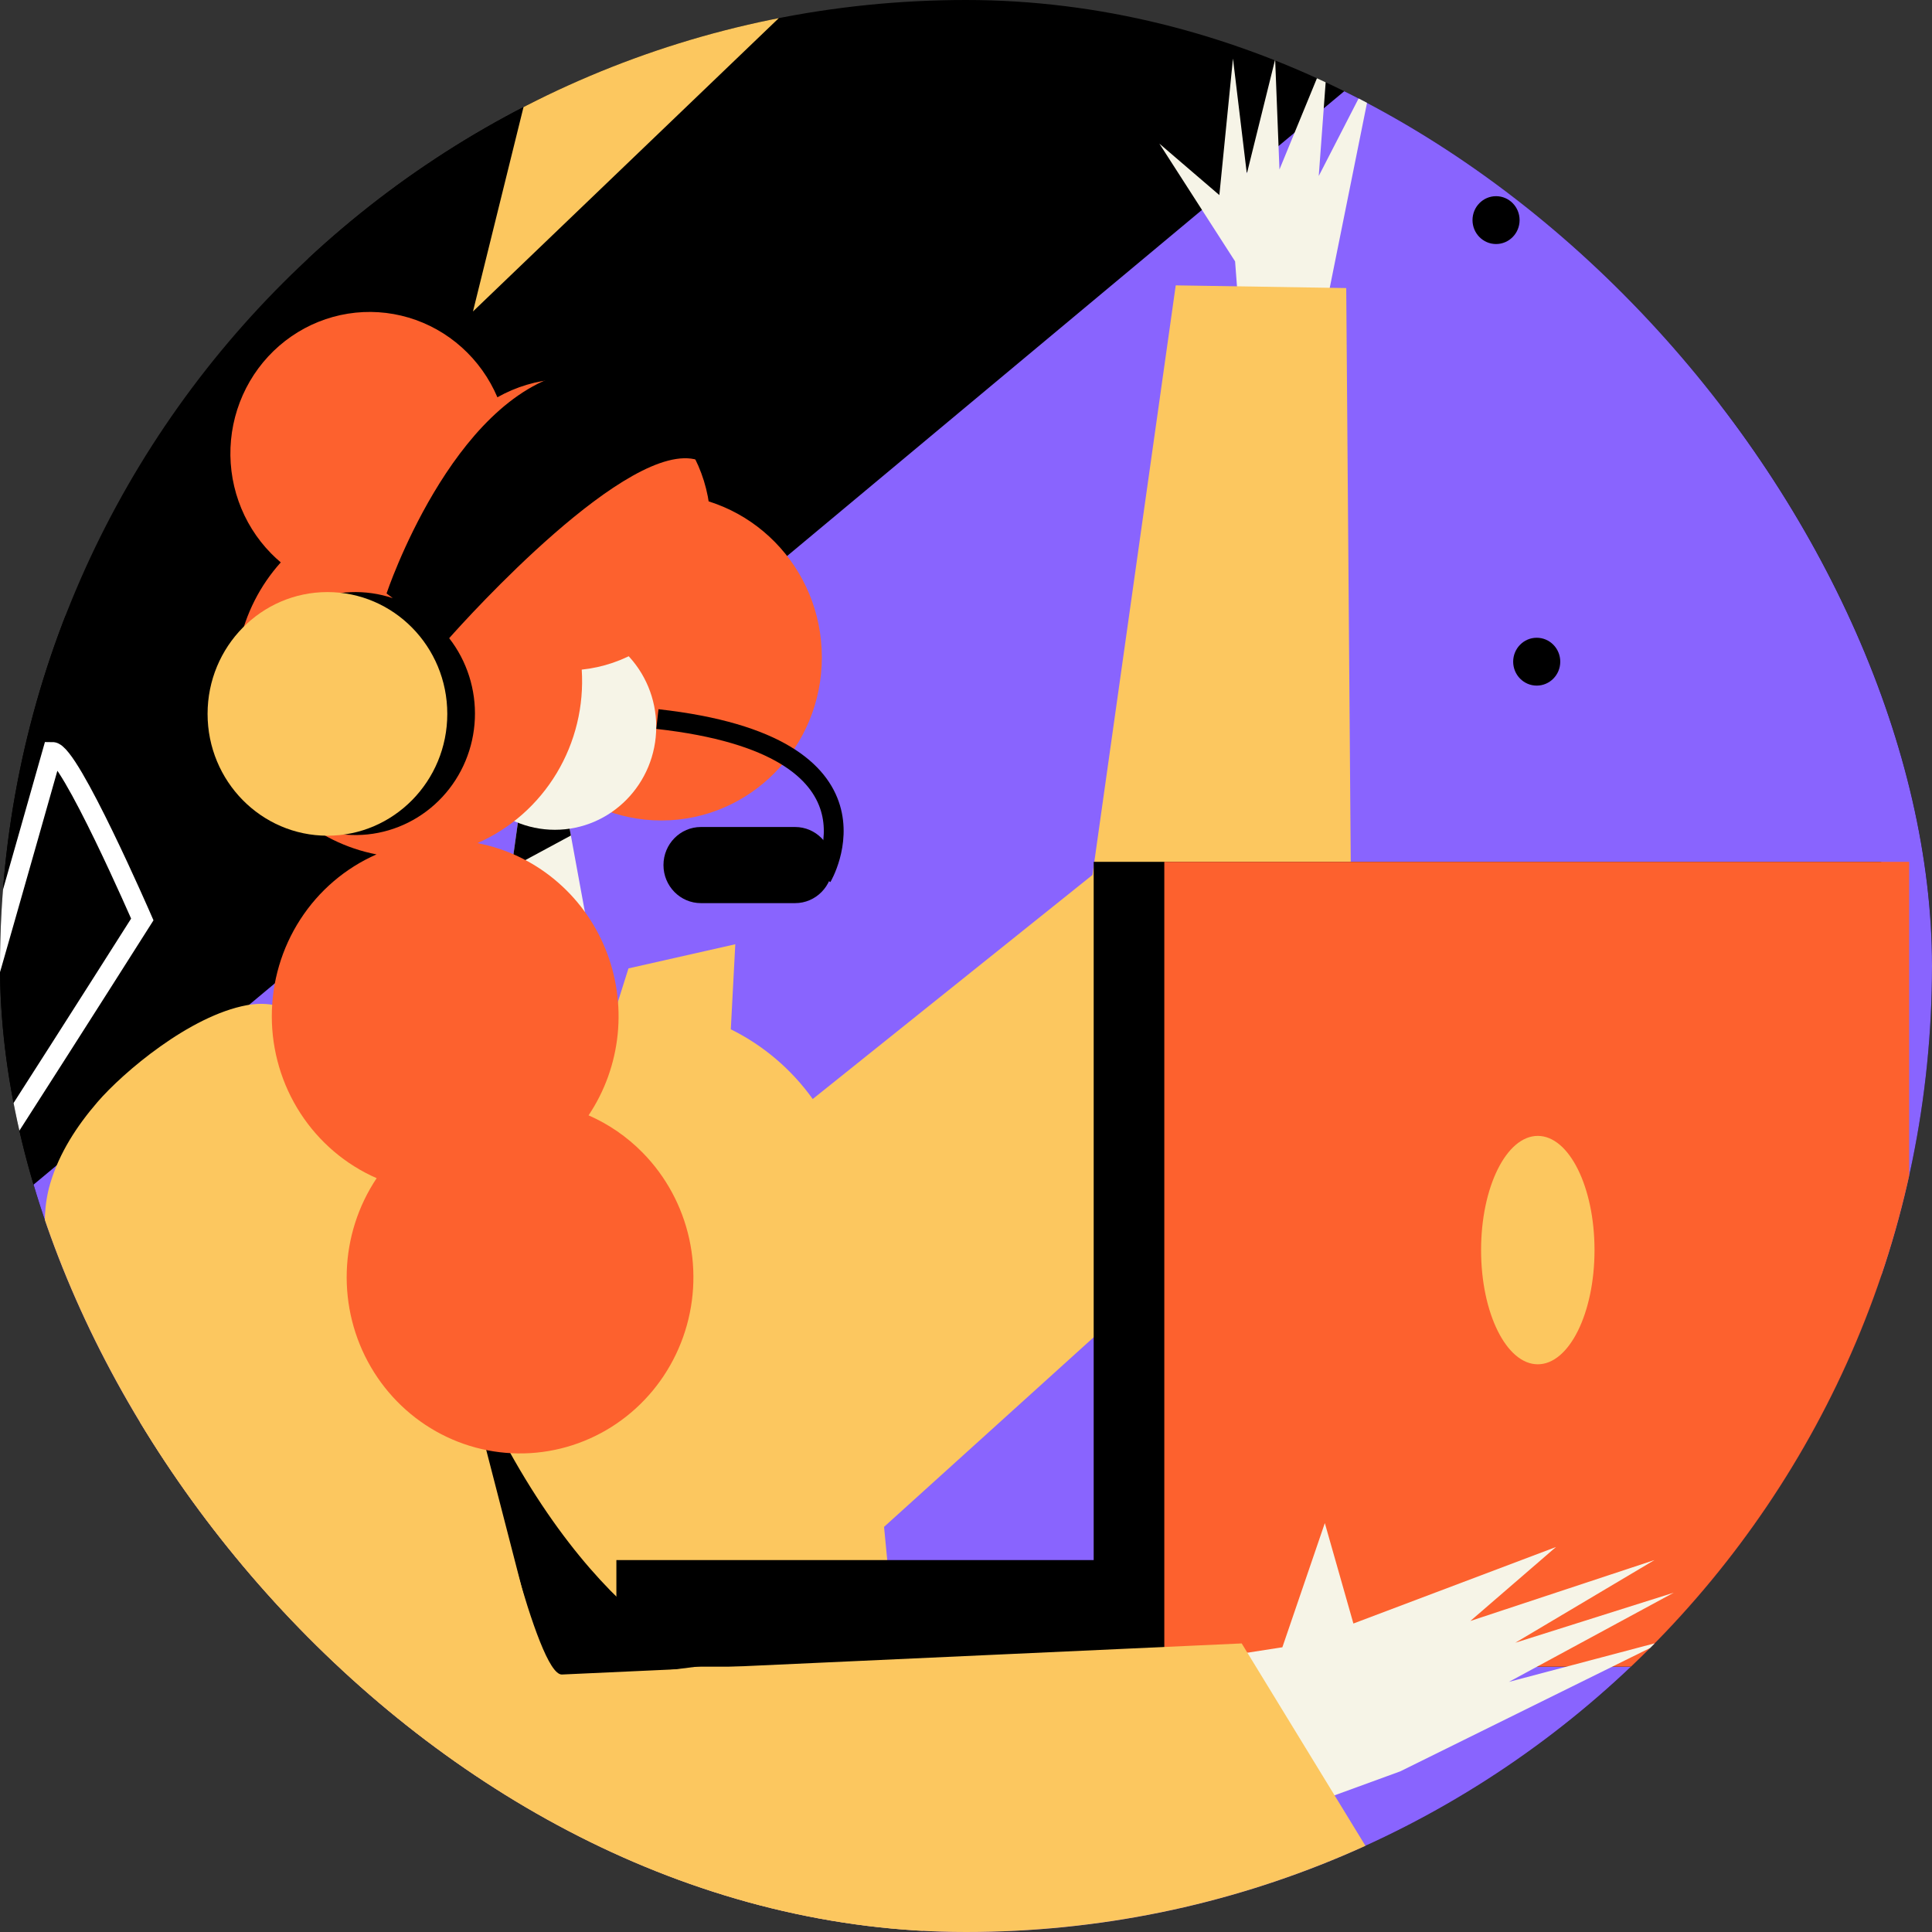 <svg width="390" height="390" viewBox="0 0 390 390" fill="none" xmlns="http://www.w3.org/2000/svg">
<rect x="0" y="0" width="390" height="390" fill="#333333" stroke="none"/>
<g clip-path="url(#clip0_417_3375)">
<rect width="390" height="390" rx="195" fill="black"/>
<path d="M88.133 14.132L470.068 113.81L-4.327 537.549L-54.877 224.465L88.133 14.132Z" fill="black"/>
<path d="M-63.519 297.774L384.006 -75.562L451.057 525.254L-48.829 488.61L-63.519 297.774Z" fill="#8964FE"/>
<path d="M267.832 61.051L277.337 13.873L266.208 35.525L268.061 10.395L258.275 34.217L257.407 11.994L251.691 35.069L248.891 11.822L246.143 39.381L234.037 28.996L249.319 52.76L250.027 62.083L267.832 61.051Z" fill="#F6F4E7"/>
<path d="M133.498 165.624C151.394 165.624 165.902 150.88 165.902 132.691C165.902 114.503 151.394 99.758 133.498 99.758C115.602 99.758 101.094 114.503 101.094 132.691C101.094 150.88 115.602 165.624 133.498 165.624Z" fill="#FD612E"/>
<path d="M122.856 210.181L98.246 211.239L103.28 175.113L104.554 165.984L114.625 165.308L115.239 168.659L122.856 210.181Z" fill="#F6F4E7"/>
<path d="M115.24 168.659L103.28 175.113L104.555 165.984L114.626 165.308L115.24 168.659Z" fill="black"/>
<path d="M112.016 167.504C123.312 167.504 132.469 158.197 132.469 146.716C132.469 135.236 123.312 125.929 112.016 125.929C100.72 125.929 91.562 135.236 91.562 146.716C91.562 158.197 100.72 167.504 112.016 167.504Z" fill="#F6F4E7"/>
<path d="M178.457 308.22L198.366 514.913L24.914 513.192L29.235 220.478L80.1 211.292L77.746 195.484L101.094 196.722L107.142 206.382L120.501 203.972C121.789 203.74 123.071 203.568 124.347 203.454L126.866 195.484L148.429 190.61L147.522 207.779C154.087 211.02 159.767 215.854 164.061 221.852L220.526 176.624L237.337 57.604L271.755 58.148L273.051 222.651L178.457 308.22Z" fill="#FCC75F"/>
<path d="M27.774 306.108L71.558 437.107L188.342 402.308L25.484 480.465L27.774 306.108Z" fill="black"/>
<path d="M92.885 272.284L92.997 272.723L110.43 340.245L144.044 336.007C144.044 336.007 115.658 327.216 92.885 272.284Z" fill="black"/>
<path d="M194.849 17.206C197.474 17.206 199.602 15.043 199.602 12.376C199.602 9.708 197.474 7.545 194.849 7.545C192.224 7.545 190.097 9.708 190.097 12.376C190.097 15.043 192.224 17.206 194.849 17.206Z" fill="black"/>
<path d="M310.208 138.4C312.832 138.4 314.96 136.237 314.96 133.57C314.96 130.902 312.832 128.739 310.208 128.739C307.583 128.739 305.455 130.902 305.455 133.57C305.455 136.237 307.583 138.4 310.208 138.4Z" fill="black"/>
<path d="M27.645 52.774C30.27 52.774 32.398 50.611 32.398 47.943C32.398 45.276 30.27 43.113 27.645 43.113C25.02 43.113 22.893 45.276 22.893 47.943C22.893 50.611 25.02 52.774 27.645 52.774Z" fill="black"/>
<path d="M53.568 1.837C53.568 1.837 -73.023 47.065 -36.299 109.418C0.426 171.772 -53.581 187.141 -53.581 187.141" stroke="#FD612E" stroke-width="4" stroke-miterlimit="10"/>
<path d="M116.215 -20.997L95.477 62.873L164.605 -3.432L116.215 -20.997Z" fill="#FCC75F"/>
<path d="M10.58 151.792C14.036 151.792 28.726 185.604 28.726 185.604C28.726 185.604 -24.416 269.473 -21.824 263.326C-19.232 257.178 10.58 151.792 10.58 151.792Z" stroke="white" stroke-width="4" stroke-miterlimit="10"/>
<path d="M301.999 49.261C304.623 49.261 306.751 47.098 306.751 44.431C306.751 41.763 304.623 39.6 301.999 39.6C299.374 39.6 297.246 41.763 297.246 44.431C297.246 47.098 299.374 49.261 301.999 49.261Z" fill="black"/>
<path d="M379.769 173.967V336.438H124.426V314.921H220.774V173.967H379.769Z" fill="black"/>
<path d="M385.386 173.967H235.031V336.438H385.386V173.967Z" fill="#FD612E"/>
<path d="M337.859 321.508L305.887 331.607L333.971 314.921L296.814 327.216L314.096 312.286L273.202 327.73L267.434 307.456L258.863 332.525L245.763 334.554L245.996 335.182C249.975 345.659 254.3 355.991 258.573 366.358L282.651 357.576L336.131 331.168L304.591 339.511L337.859 321.508Z" fill="#F6F4E7"/>
<path d="M49.831 202.913C38.313 205.03 24.863 216.447 19.665 222.476C15.526 227.275 11.975 232.724 10.16 238.828C5.204 255.413 17.786 277.518 23.044 292.9C23.044 298.569 27.797 306.863 29.663 312.273L37.112 334.066C41.644 347.323 46.055 360.615 50.535 373.893C51.78 377.586 71.347 437.011 71.784 436.879L277.441 375.566L250.654 331.748L113.442 338.023C108.344 338.26 98.882 295.218 97.305 290.261C90.695 269.476 83.341 248.949 75.245 228.68C70.92 217.909 64.344 200.248 49.831 202.913Z" fill="#FCC75F"/>
<path d="M310.424 275.401C316.747 275.401 321.874 265.08 321.874 252.348C321.874 239.616 316.747 229.295 310.424 229.295C304.101 229.295 298.975 239.616 298.975 252.348C298.975 265.08 304.101 275.401 310.424 275.401Z" fill="#FCC75F"/>
<path d="M129.731 232.685C134.425 237.459 137.686 243.491 139.133 250.078C140.58 256.666 140.153 263.535 137.901 269.884C135.65 276.234 131.668 281.802 126.42 285.937C121.172 290.072 114.874 292.605 108.263 293.238C101.652 293.872 94.999 292.581 89.083 289.515C83.167 286.45 78.231 281.737 74.851 275.927C71.472 270.118 69.789 263.45 69.998 256.705C70.208 249.959 72.302 243.413 76.035 237.831C69.753 235.082 64.401 230.523 60.639 224.718C56.877 218.912 54.87 212.114 54.866 205.162C54.863 198.211 56.862 191.41 60.618 185.601C64.374 179.791 69.721 175.226 76.001 172.47C69.877 171.292 64.175 168.474 59.482 164.306C54.789 160.139 51.276 154.773 49.306 148.764C47.337 142.755 46.982 136.321 48.278 130.125C49.574 123.93 52.474 118.199 56.679 113.524C56.001 112.958 55.349 112.352 54.714 111.706C51.792 108.73 49.554 105.136 48.157 101.179C46.76 97.223 46.24 93.002 46.633 88.817C47.026 84.633 48.324 80.588 50.432 76.972C52.541 73.355 55.408 70.257 58.831 67.897C62.253 65.536 66.146 63.973 70.232 63.318C74.317 62.663 78.494 62.932 82.466 64.107C86.437 65.282 90.104 67.333 93.205 70.114C96.307 72.895 98.766 76.338 100.407 80.196C104.162 78.073 108.334 76.826 112.621 76.546C116.908 76.265 121.203 76.958 125.194 78.574C129.185 80.19 132.772 82.688 135.695 85.888C138.618 89.088 140.804 92.909 142.094 97.074C143.383 101.238 143.744 105.643 143.151 109.967C142.558 114.292 141.025 118.428 138.664 122.075C136.303 125.723 133.172 128.791 129.499 131.056C125.827 133.321 121.704 134.727 117.43 135.172C117.906 142.506 116.137 149.809 112.366 156.08C108.595 162.351 103.006 167.281 96.368 170.195C102.075 171.291 107.424 173.813 111.933 177.535C116.442 181.256 119.969 186.059 122.195 191.511C124.422 196.964 125.278 202.893 124.687 208.766C124.095 214.638 122.075 220.269 118.809 225.15C122.888 226.931 126.596 229.489 129.731 232.685Z" fill="#FD612E"/>
<path d="M432.479 373.164H336.477V454.118H432.479V373.164Z" fill="black"/>
<path d="M431.269 370.249H335.267V451.203H431.269V370.249Z" fill="#FD612E"/>
<path d="M160.501 166.942H141.491C137.315 166.942 133.93 170.382 133.93 174.626C133.93 178.87 137.315 182.31 141.491 182.31H160.501C164.677 182.31 168.062 178.87 168.062 174.626C168.062 170.382 164.677 166.942 160.501 166.942Z" fill="black"/>
<path d="M165.902 177.041C165.902 177.041 181.594 150.585 132.703 145.153" stroke="black" stroke-width="4" stroke-miterlimit="10"/>
<path d="M140.865 92.877C127.017 88.447 94.237 124.809 90.673 128.827C94.266 133.443 96.106 139.219 95.856 145.099C95.606 150.98 93.284 156.573 89.313 160.857C85.342 165.142 79.988 167.832 74.227 168.437C68.466 169.041 62.684 167.52 57.935 164.151C53.187 160.781 49.789 155.789 48.362 150.084C46.935 144.38 47.575 138.344 50.164 133.079C52.752 127.814 57.118 123.671 62.464 121.406C67.809 119.141 73.778 118.906 79.28 120.743L78.031 119.795C78.031 119.795 91.157 80.437 114.92 75.168C138.683 69.899 140.865 92.877 140.865 92.877Z" fill="black"/>
<path d="M66.097 168.698C79.46 168.698 90.292 157.689 90.292 144.108C90.292 130.527 79.46 119.518 66.097 119.518C52.735 119.518 41.902 130.527 41.902 144.108C41.902 157.689 52.735 168.698 66.097 168.698Z" fill="#FCC75F"/>
</g>
<defs>
<clipPath id="clip0_417_3375">
<rect width="390" height="390" rx="195" fill="white"/>
</clipPath>
</defs>
</svg>
